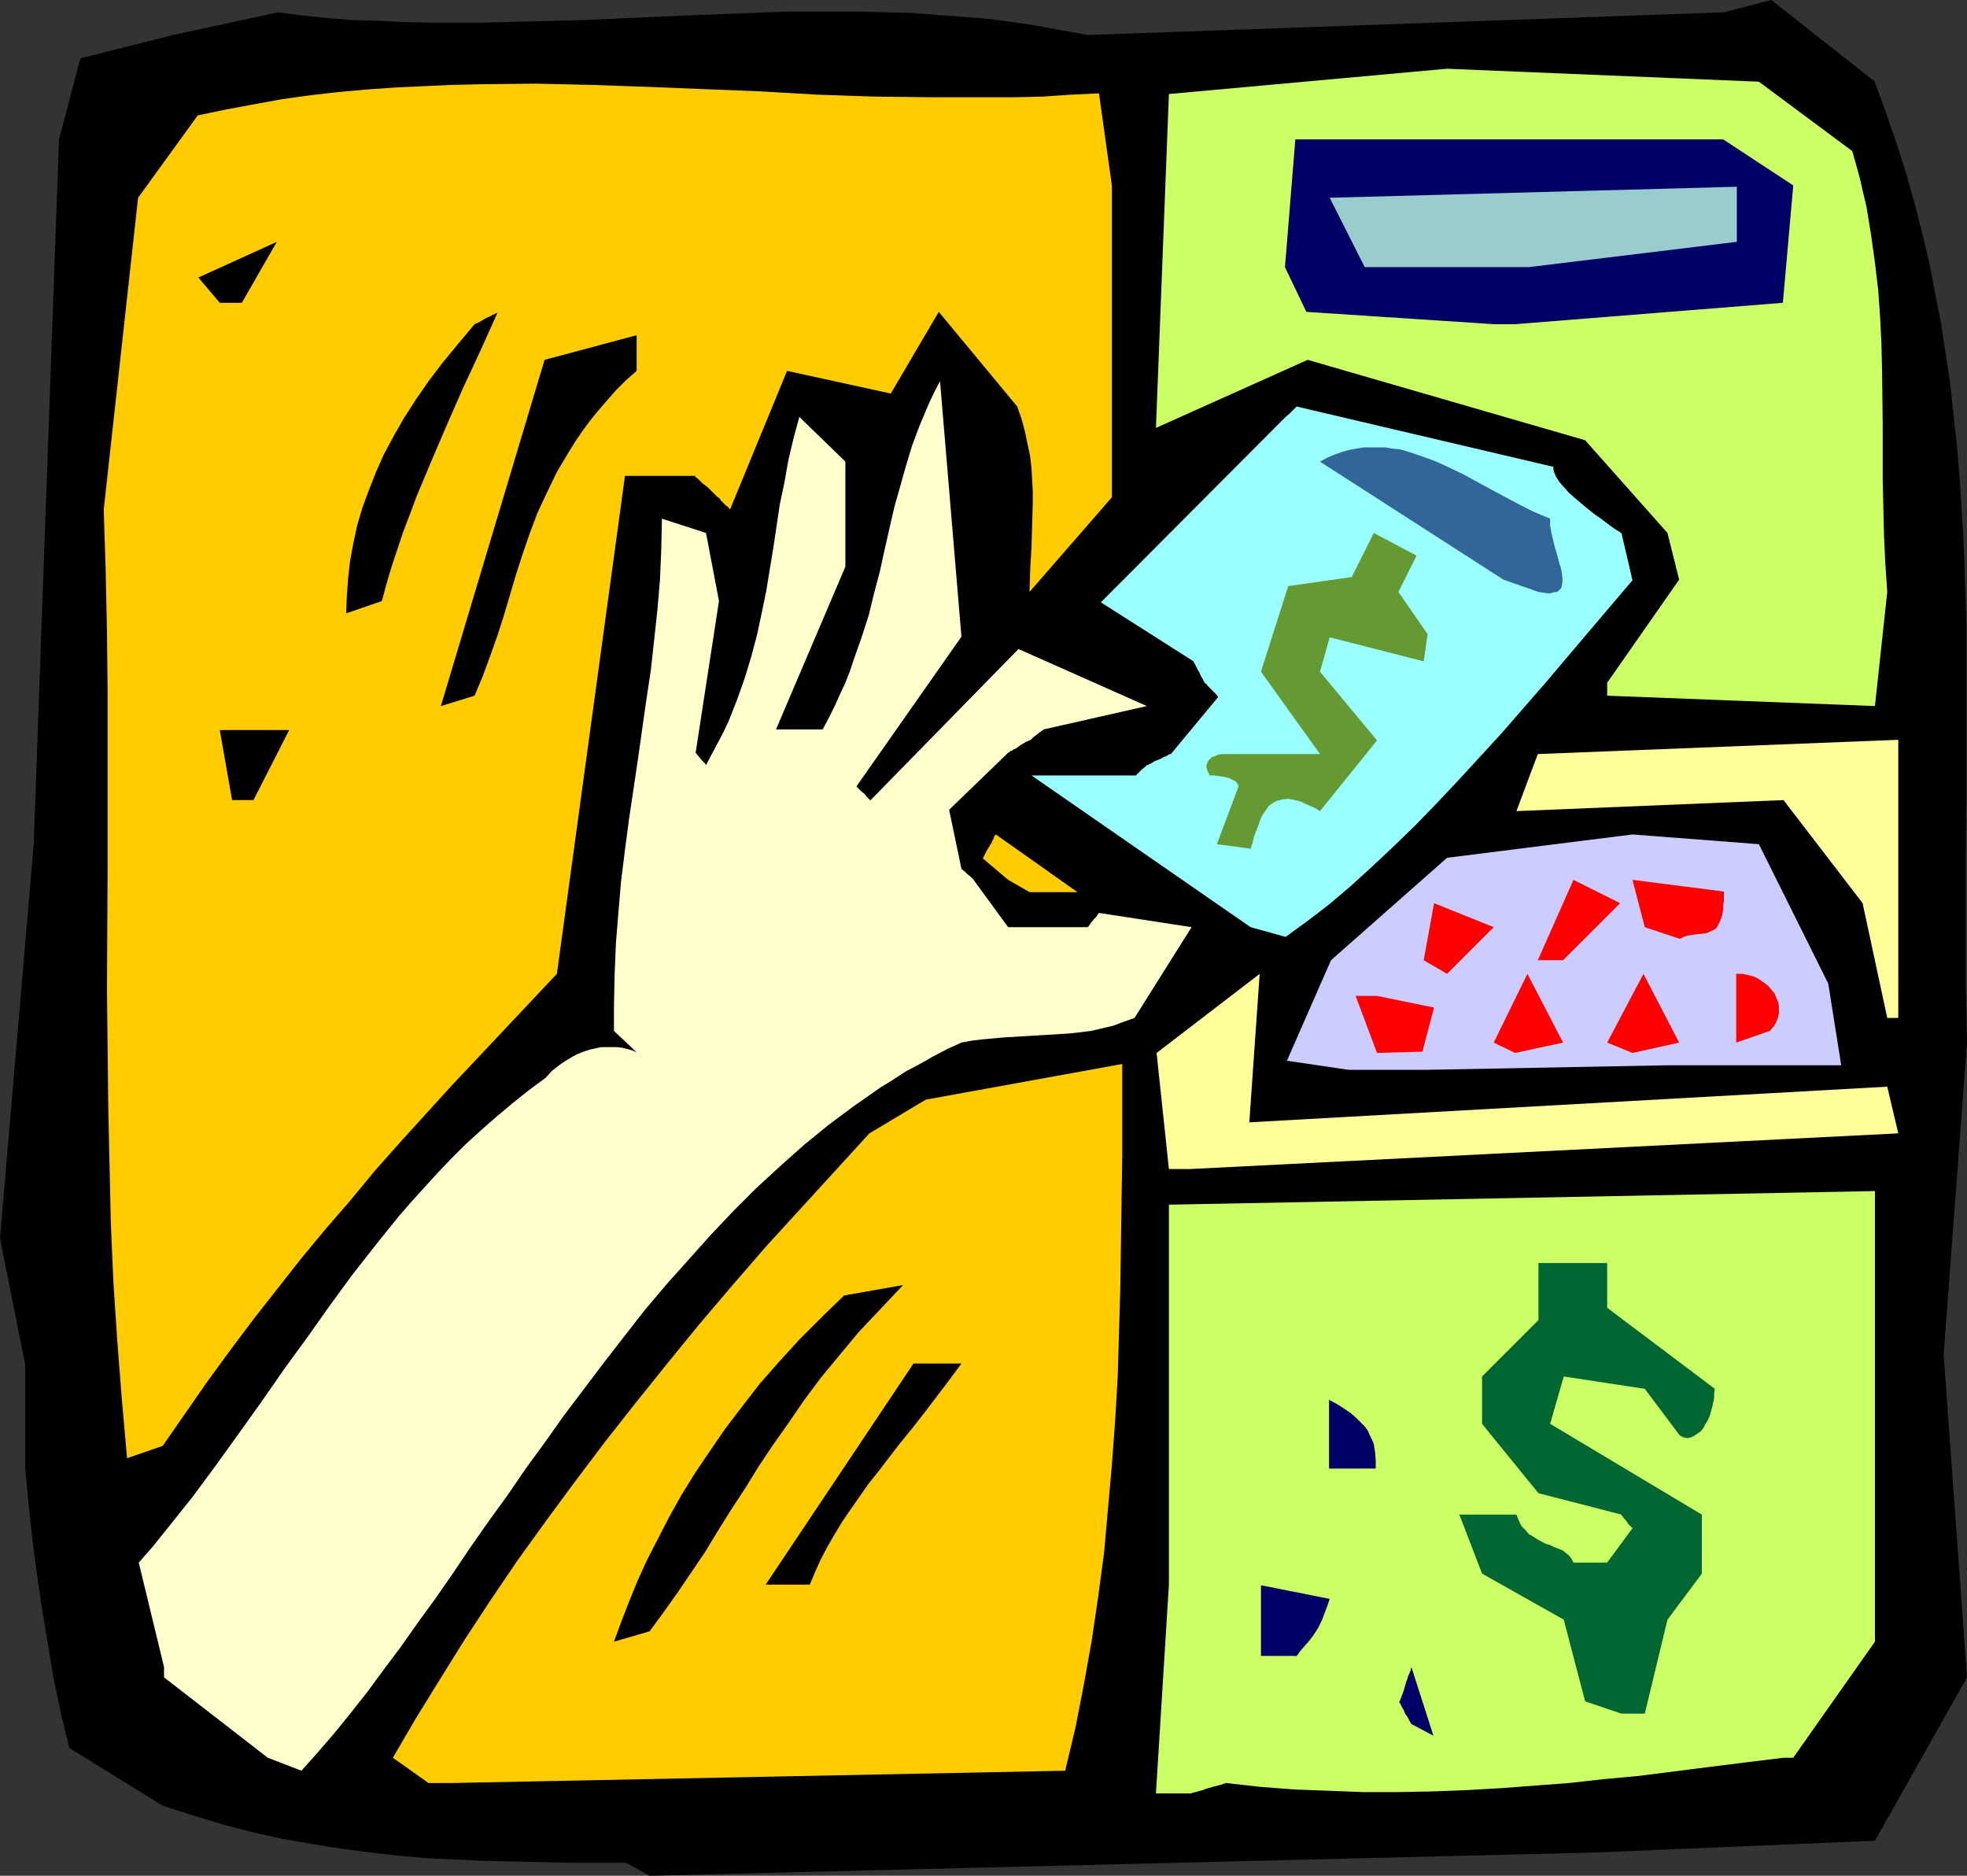 <?xml version="1.0" encoding="UTF-8" standalone="no"?>
<svg
   version="1.0"
   width="129.724mm"
   height="123.688mm"
   id="svg32"
   sodipodi:docname="Automated Teller 1.wmf"
   xmlns:inkscape="http://www.inkscape.org/namespaces/inkscape"
   xmlns:sodipodi="http://sodipodi.sourceforge.net/DTD/sodipodi-0.dtd"
   xmlns="http://www.w3.org/2000/svg"
   xmlns:svg="http://www.w3.org/2000/svg">
  <rect width="100%" height="100%" fill="#333333" stroke="none"/>
  <sodipodi:namedview
     id="namedview32"
     pagecolor="#ffffff"
     bordercolor="#000000"
     borderopacity="0.25"
     inkscape:showpageshadow="2"
     inkscape:pageopacity="0.0"
     inkscape:pagecheckerboard="0"
     inkscape:deskcolor="#d1d1d1"
     inkscape:document-units="mm" />
  <defs
     id="defs1">
    <pattern
       id="WMFhbasepattern"
       patternUnits="userSpaceOnUse"
       width="6"
       height="6"
       x="0"
       y="0" />
  </defs>
  <path
     style="fill:#000000;fill-opacity:1;fill-rule:evenodd;stroke:none"
     d="m 156.105,464.25 h -14.221 l -14.059,-0.323 -7.11,-0.162 -7.11,-0.323 -7.11,-0.323 -7.272,-0.646 -7.11,-0.808 -7.272,-0.97 -7.11,-1.131 -7.434,-1.293 -7.272,-1.616 -7.434,-1.939 -7.434,-2.262 -7.595,-2.424 -23.27,-14.382 -2.101,-8.564 -1.778,-8.564 -1.454,-8.726 -1.454,-8.726 -1.293,-8.726 -1.131,-8.726 -0.97,-8.726 -0.808,-8.887 v 0 -25.855 L 0,308.638 8.403,210.391 14.706,34.742 20.038,14.543 43.147,8.726 69.326,3.07 l 6.302,0.808 6.141,0.646 6.302,0.485 6.302,0.162 6.464,0.323 6.302,0.162 h 12.605 L 132.35,5.332 145.117,5.009 170.488,3.878 183.093,3.393 195.859,2.909 h 12.605 6.302 l 6.302,0.162 6.302,0.162 6.302,0.485 6.302,0.485 6.302,0.485 6.141,0.808 6.302,0.97 6.141,1.131 6.302,1.131 L 429.694,3.07 441.491,0 467.347,20.36 v 0.162 l 2.747,7.595 2.586,7.433 2.424,7.595 2.101,7.433 1.939,7.595 1.778,7.433 1.454,7.595 1.454,7.433 1.131,7.433 1.131,7.433 0.808,7.433 0.808,7.433 0.646,7.433 0.485,7.433 0.485,7.433 0.323,7.595 0.485,14.705 v 14.866 15.028 14.866 l -0.162,14.866 v 15.028 15.028 l 0.323,15.19 -5.818,77.725 5.818,80.472 -22.947,40.721 -69.165,2.909 -236.259,5.817 z"
     id="path1" />
  <path
     style="fill:#ffcc00;fill-opacity:1;fill-rule:evenodd;stroke:none"
     d="m 106.817,444.375 -8.888,-6.302 5.656,-9.695 5.979,-9.695 6.141,-9.857 6.464,-9.857 6.787,-10.019 7.11,-9.857 7.272,-9.857 7.434,-9.857 7.757,-9.857 7.918,-9.857 7.918,-9.695 8.242,-9.695 8.403,-9.695 8.565,-9.372 8.565,-9.372 8.565,-9.372 14.059,-8.403 48.965,-8.887 v 22.623 l -0.323,22.3 -0.162,11.15 -0.323,10.988 -0.323,10.988 -0.646,10.988 -0.808,10.988 -0.97,10.827 -0.97,10.988 -1.454,10.827 -1.616,10.988 -1.939,10.827 -2.101,10.827 -2.586,10.827 -153.197,3.07 z"
     id="path2" />
  <path
     style="fill:#ccff66;fill-opacity:1;fill-rule:evenodd;stroke:none"
     d="m 288.132,446.96 3.232,-52.032 v -94.692 l 175.982,-3.393 v 112.306 l -20.362,28.925 h -2.424 l -9.211,1.131 -9.05,1.131 -8.888,1.131 -8.888,1.131 -8.726,0.808 -8.726,0.97 -8.565,0.646 -8.565,0.646 -8.565,0.485 -8.565,0.323 -8.403,0.162 h -8.565 l -8.403,-0.323 -8.565,-0.323 -8.565,-0.646 -8.726,-0.97 -1.454,0.485 -1.293,0.323 -1.131,0.323 -1.131,0.323 -0.808,0.323 -0.646,0.162 -0.646,0.162 -0.323,0.162 h -0.323 l -0.323,0.162 h -0.323 l -0.162,0.162 z"
     id="path3" />
  <path
     style="fill:#ffffcc;fill-opacity:1;fill-rule:evenodd;stroke:none"
     d="M 66.741,438.072 40.885,418.035 v -2.585 l -6.302,-26.016 3.555,-4.04 3.232,-4.04 3.232,-4.04 3.232,-4.04 5.979,-8.08 5.818,-8.08 5.656,-7.918 5.494,-7.918 5.656,-7.756 5.494,-7.756 5.656,-7.756 5.818,-7.433 5.979,-7.433 3.232,-3.717 3.232,-3.555 3.232,-3.555 3.394,-3.555 3.555,-3.555 3.717,-3.393 3.878,-3.393 4.04,-3.393 4.04,-3.232 4.363,-3.232 1.454,-1.616 1.616,-1.293 1.616,-1.131 1.616,-0.97 1.454,-0.808 1.616,-0.646 1.454,-0.485 1.454,-0.323 1.454,-0.323 h 1.454 1.293 1.293 l 1.293,0.162 1.293,0.323 1.131,0.323 1.131,0.485 -5.656,-5.332 v -5.817 l 0.162,-8.08 0.323,-7.918 0.646,-7.918 0.646,-7.595 0.97,-7.756 0.97,-7.433 2.262,-15.19 2.101,-14.866 1.131,-7.433 0.808,-7.433 0.808,-7.433 0.646,-7.595 0.323,-7.595 0.162,-7.595 10.989,3.555 3.232,16.967 -5.818,37.812 0.808,0.97 0.646,0.808 0.485,0.485 0.323,0.323 0.162,0.162 v 0.162 l 0.162,0.162 1.454,-2.747 1.454,-2.747 1.454,-2.747 1.293,-2.747 2.101,-5.332 1.939,-5.494 1.616,-5.332 1.454,-5.494 1.131,-5.332 1.131,-5.494 1.778,-10.827 1.616,-10.827 1.131,-5.332 0.97,-5.494 1.293,-5.494 1.454,-5.332 11.474,11.15 v 26.178 l -17.291,40.559 h 11.635 l 1.616,-3.07 1.454,-2.909 1.293,-2.909 1.293,-2.747 1.131,-2.909 0.97,-2.909 1.939,-5.494 1.778,-5.494 1.293,-5.332 1.454,-5.494 1.131,-5.171 2.424,-10.665 1.454,-5.171 1.454,-5.171 1.616,-5.332 1.939,-5.171 2.262,-5.332 1.293,-2.747 1.454,-2.747 v 0 l 5.333,63.667 -26.179,37.327 v 0 l 0.646,0.646 0.485,0.485 0.97,0.808 0.485,0.646 0.485,0.485 0.162,0.162 0.162,0.162 h 0.162 l 36.845,-37.651 31.997,14.22 -25.694,5.817 -0.646,0.485 -0.485,0.323 -0.808,0.646 -0.646,0.485 -0.323,0.323 -0.162,0.162 -0.162,0.162 v 0 l -1.131,0.485 -0.808,0.485 -0.808,0.485 -0.646,0.485 -0.485,0.323 -0.485,0.162 -0.323,0.323 h -0.323 l -0.323,0.323 -0.323,0.162 v 0 l -14.706,14.22 3.07,14.705 0.97,0.808 0.646,0.646 0.646,0.485 0.323,0.323 0.162,0.162 0.162,0.162 v 0 l 8.726,11.958 h 19.877 l 0.485,-0.646 0.323,-0.485 0.808,-0.97 0.485,-0.485 0.323,-0.485 0.162,-0.323 h 0.162 v -0.162 l 23.109,3.555 -14.221,22.623 -2.747,0.97 -2.586,0.97 -2.747,0.646 -2.747,0.646 -2.586,0.323 -2.909,0.323 -5.333,0.323 -5.333,0.323 -5.494,0.323 -5.333,0.485 -2.747,0.323 -2.586,0.485 -3.555,1.616 -3.394,1.778 -3.394,1.939 -3.394,1.778 -3.232,2.101 -3.394,2.101 -3.232,2.262 -3.232,2.262 -6.302,4.686 -6.141,5.009 -5.979,5.332 -5.979,5.494 -5.656,5.656 -5.656,5.979 -5.494,6.14 -5.494,6.14 -5.333,6.302 -5.171,6.625 -5.01,6.464 -5.01,6.625 -5.01,6.625 -4.686,6.625 -4.848,6.625 -4.525,6.625 -4.686,6.464 -4.525,6.464 -4.363,6.464 -4.363,6.302 -4.363,5.979 -4.202,5.979 -4.363,5.817 -4.04,5.494 -4.202,5.332 -4.202,5.171 -4.04,4.686 -4.04,4.525 z"
     id="path4" />
  <path
     style="fill:#000066;fill-opacity:1;fill-rule:evenodd;stroke:none"
     d="m 351.803,429.67 -0.485,-0.808 -0.485,-0.97 -0.485,-0.646 -0.323,-0.646 -0.162,-0.485 -0.323,-0.485 -0.323,-0.646 -0.162,-0.323 -0.162,-0.323 h -0.162 l 0.646,-1.616 0.485,-1.293 0.323,-1.131 0.323,-1.131 0.323,-0.808 0.162,-0.646 0.323,-0.646 0.162,-0.485 0.162,-0.323 v -0.323 l 0.162,-0.323 v -0.162 l 5.494,17.129 z"
     id="path5" />
  <path
     style="fill:#006632;fill-opacity:1;fill-rule:evenodd;stroke:none"
     d="m 395.112,424.014 -5.333,-20.36 -20.362,-11.473 -5.656,-14.705 h 14.221 l 0.646,1.616 0.646,1.293 0.97,0.97 0.808,0.97 1.131,0.646 0.97,0.646 2.101,1.131 1.131,0.323 0.97,0.485 2.101,0.808 0.808,0.646 0.808,0.646 0.646,0.808 0.485,0.97 h 8.403 l 6.302,-8.564 -0.485,-0.485 -0.485,-0.485 -0.646,-0.97 -0.485,-0.485 -0.323,-0.485 -0.323,-0.323 v 0 -0.162 l -20.685,-5.332 -14.059,-17.29 v -11.796 l 14.059,-14.058 v -14.22 h 17.13 v 11.15 l 26.826,20.199 -0.162,1.131 v 1.131 l -0.485,2.262 -0.646,2.262 -0.485,1.131 -0.646,0.97 -0.485,0.97 -0.646,0.808 -0.808,0.485 -0.646,0.485 -0.97,0.485 -0.808,0.162 -0.97,-0.162 -0.97,-0.485 -8.726,-11.635 -20.2,-3.07 -3.394,11.796 37.814,22.623 v 14.705 l -8.565,11.473 -5.656,23.431 h -5.818 z"
     id="path6" />
  <path
     style="fill:#000066;fill-opacity:1;fill-rule:evenodd;stroke:none"
     d="m 314.312,412.703 v -17.613 l 17.13,3.393 -0.485,1.454 -0.485,1.293 -0.485,1.293 -0.485,1.293 -0.485,0.97 -0.485,0.97 -1.131,1.777 -1.131,1.454 -1.131,1.293 -0.97,1.131 -0.97,1.293 z"
     id="path7" />
  <path
     style="fill:#000000;fill-opacity:1;fill-rule:evenodd;stroke:none"
     d="m 153.035,409.148 1.778,-4.848 1.939,-5.009 2.101,-5.171 2.424,-5.332 2.747,-5.332 2.747,-5.332 3.07,-5.494 3.394,-5.494 3.717,-5.494 3.878,-5.656 4.202,-5.494 4.363,-5.656 4.848,-5.494 5.01,-5.494 5.494,-5.494 5.656,-5.494 14.706,-2.585 -2.909,3.07 -2.747,2.909 -2.747,2.909 -2.586,2.747 -2.424,2.909 -2.424,2.909 -4.686,5.656 -4.202,5.656 -3.878,5.656 -3.878,5.494 -3.555,5.332 -3.394,5.494 -3.394,5.171 -3.232,5.171 -3.232,5.332 -3.394,5.009 -3.394,5.009 -3.555,5.009 -3.555,4.848 z"
     id="path8" />
  <path
     style="fill:#000000;fill-opacity:1;fill-rule:evenodd;stroke:none"
     d="m 190.849,394.928 36.845,-55.102 h 11.958 l -3.232,4.363 -3.07,4.04 -3.07,4.04 -2.909,3.717 -1.454,1.778 -1.454,1.778 -2.747,3.555 -2.586,3.393 -2.586,3.232 -2.262,3.232 -2.262,3.232 -2.101,3.07 -1.939,3.232 -1.778,3.07 -1.616,3.07 -1.454,3.232 -1.293,3.07 z"
     id="path9" />
  <path
     style="fill:#000066;fill-opacity:1;fill-rule:evenodd;stroke:none"
     d="m 331.28,366.003 v -17.129 l 2.101,1.131 1.778,1.131 1.616,1.131 1.293,1.131 1.131,1.131 0.97,0.97 0.808,1.131 0.485,1.131 0.485,0.97 0.485,1.131 0.323,2.101 0.162,2.101 v 1.939 0 z"
     id="path10" />
  <path
     style="fill:#ffcc00;fill-opacity:1;fill-rule:evenodd;stroke:none"
     d="m 31.674,363.418 -1.293,-14.543 -1.131,-14.543 -0.97,-14.543 -0.646,-14.705 -0.323,-14.543 -0.323,-14.705 -0.162,-14.705 -0.162,-14.705 0.162,-29.571 v -29.733 -15.028 l -0.162,-14.866 -0.323,-15.19 -0.485,-15.028 8.565,-77.725 14.867,-20.522 6.949,-1.454 6.949,-1.293 7.11,-1.293 6.949,-0.97 7.11,-0.808 7.11,-0.646 6.949,-0.485 6.949,-0.323 7.11,-0.323 6.949,-0.162 14.059,-0.162 14.059,0.323 14.059,0.485 28.118,1.131 14.059,0.808 14.059,0.485 14.059,0.162 h 14.059 6.949 l 6.949,-0.162 7.11,-0.485 6.949,-0.323 v -0.162 l 3.232,23.107 v 77.725 l -20.523,23.592 0.162,-5.494 0.323,-5.494 0.162,-5.656 0.162,-5.494 v -2.909 l -0.162,-2.909 -0.162,-2.909 -0.323,-2.909 -0.646,-3.07 -0.646,-3.07 -0.808,-3.07 -1.131,-3.232 -19.554,-23.592 -11.958,20.36 -25.856,-5.656 -14.221,34.58 -0.485,-0.646 -0.485,-0.323 -0.808,-0.808 -0.485,-0.485 -0.323,-0.485 -0.162,-0.162 -0.162,-0.162 h -0.162 l -0.97,-0.97 -0.808,-0.808 -0.808,-0.808 -0.646,-0.485 -0.646,-0.485 -0.485,-0.485 -0.323,-0.323 -0.323,-0.323 -0.485,-0.323 -0.162,-0.323 h -0.162 -17.291 l -16.968,124.102 -13.09,13.897 -13.09,13.897 -12.928,14.22 -6.302,7.11 -6.141,7.433 -6.302,7.272 -6.141,7.433 -11.797,15.028 -5.818,7.756 -5.656,7.756 -5.494,7.918 -5.494,7.918 z"
     id="path11" />
  <path
     style="fill:#ffff99;fill-opacity:1;fill-rule:evenodd;stroke:none"
     d="m 291.364,291.348 -3.07,-28.925 25.694,-19.714 -2.586,37.004 159.014,-8.887 2.747,11.635 -176.467,8.887 z"
     id="path12" />
  <path
     style="fill:#ccccff;fill-opacity:1;fill-rule:evenodd;stroke:none"
     d="m 336.128,266.625 -15.352,-2.262 10.989,-25.047 28.926,-25.531 46.218,-5.817 31.512,2.424 17.291,34.742 3.232,20.36 h -43.309 l -59.792,1.131 z"
     id="path13" />
  <path
     style="fill:#ff0000;fill-opacity:1;fill-rule:evenodd;stroke:none"
     d="m 343.238,262.423 -5.333,-14.22 h 5.333 l 14.221,2.909 -2.909,10.988 z"
     id="path14" />
  <path
     style="fill:#ff0000;fill-opacity:1;fill-rule:evenodd;stroke:none"
     d="m 372.326,259.838 8.403,-17.129 8.888,17.129 -11.958,2.585 z"
     id="path15" />
  <path
     style="fill:#ff0000;fill-opacity:1;fill-rule:evenodd;stroke:none"
     d="m 400.606,259.838 9.05,-17.129 8.888,17.129 -11.635,2.585 z"
     id="path16" />
  <path
     style="fill:#ff0000;fill-opacity:1;fill-rule:evenodd;stroke:none"
     d="m 432.764,259.838 v -17.129 h 1.616 l 1.454,0.323 1.293,0.323 1.293,0.646 1.131,0.808 1.131,0.808 0.808,0.97 0.808,0.97 0.485,1.131 0.485,1.131 0.162,1.131 v 1.293 l -0.162,1.131 -0.485,1.293 -0.646,1.131 -0.97,1.131 z"
     id="path17" />
  <path
     style="fill:#ffff99;fill-opacity:1;fill-rule:evenodd;stroke:none"
     d="m 470.417,253.697 -6.141,-28.602 -19.715,-25.693 -66.579,2.747 5.333,-14.22 89.85,-3.555 v 69.322 z"
     id="path18" />
  <path
     style="fill:#ff0000;fill-opacity:1;fill-rule:evenodd;stroke:none"
     d="m 354.873,239.316 2.586,-14.22 14.867,5.979 -11.635,11.635 z"
     id="path19" />
  <path
     style="fill:#ff0000;fill-opacity:1;fill-rule:evenodd;stroke:none"
     d="m 383.315,239.316 8.888,-20.037 11.635,5.817 -14.221,14.22 z"
     id="path20" />
  <path
     style="fill:#99ffff;fill-opacity:1;fill-rule:evenodd;stroke:none"
     d="m 311.726,231.075 -54.621,-37.812 h 26.018 l 0.97,-0.97 0.646,-0.646 0.646,-0.485 0.162,-0.162 0.323,-0.323 h 0.162 l 0.97,-0.485 0.808,-0.485 0.808,-0.323 0.808,-0.323 0.485,-0.323 0.485,-0.162 0.323,-0.162 0.323,-0.162 0.485,-0.323 h 0.162 0.162 l 11.797,-14.22 -0.485,-0.646 -0.646,-0.646 -0.485,-0.485 -0.323,-0.323 -0.646,-0.646 -0.323,-0.485 -0.323,-0.162 -0.162,-0.162 v 0 l -0.485,-0.97 -0.485,-0.808 -0.323,-0.808 -0.323,-0.485 -0.323,-0.646 -0.162,-0.323 -0.323,-0.646 -0.323,-0.485 v -0.162 0 l -23.109,-14.705 46.056,-46.215 0.97,-0.808 0.646,-0.646 0.485,-0.485 0.323,-0.323 0.162,-0.162 0.162,-0.162 63.994,15.028 v 0.646 l 0.162,0.646 0.485,1.131 0.808,1.293 1.131,1.293 1.293,1.454 1.454,1.293 3.07,2.585 1.616,1.293 1.616,1.131 1.293,0.97 1.293,0.97 1.131,0.808 0.808,0.485 0.323,0.162 0.162,0.162 0.162,0.162 h 0.162 l 2.747,11.796 -10.989,12.927 -10.666,12.604 -5.494,6.302 -5.333,6.14 -5.494,5.979 -5.494,5.979 -5.333,5.656 -5.333,5.494 -5.494,5.332 -5.333,5.009 -5.333,4.848 -5.333,4.525 -5.494,4.201 -5.333,3.878 z"
     id="path21" />
  <path
     style="fill:#ff0000;fill-opacity:1;fill-rule:evenodd;stroke:none"
     d="m 409.979,231.075 -3.07,-11.796 22.786,2.909 v 1.293 1.131 l -0.162,1.131 v 0.97 l -0.162,0.808 -0.162,0.808 -0.485,1.293 -0.485,0.97 -0.485,0.808 -0.808,0.485 -0.808,0.323 -0.646,0.323 -0.97,0.162 -1.778,0.162 -2.101,0.323 -0.97,0.323 -0.97,0.485 z"
     id="path22" />
  <path
     style="fill:#ffcc00;fill-opacity:1;fill-rule:evenodd;stroke:none"
     d="m 251.288,219.279 -6.302,-5.332 0.485,-0.97 0.485,-0.97 0.485,-0.808 0.485,-0.808 0.323,-0.485 0.162,-0.485 0.323,-0.485 v -0.323 l 0.323,-0.485 0.162,-0.162 v 0 l 20.362,14.382 h -11.958 z"
     id="path23" />
  <path
     style="fill:#659932;fill-opacity:1;fill-rule:evenodd;stroke:none"
     d="m 303.323,210.391 5.333,-14.22 v -0.485 l -0.323,-0.485 -0.323,-0.485 -0.485,-0.162 -1.131,-0.646 -1.293,-0.323 -1.293,-0.162 -1.293,-0.162 h -0.323 -0.646 l -0.485,-0.97 -0.323,-0.808 v -0.808 l 0.162,-0.485 0.323,-0.646 0.323,-0.323 0.485,-0.485 0.485,-0.162 1.131,-0.485 1.131,-0.162 h 0.323 0.485 0.323 23.109 l -8.565,-11.958 -6.141,-8.564 6.787,-21.33 15.837,-2.262 5.494,-10.988 10.666,5.656 -4.525,9.049 7.272,10.503 -0.97,6.787 -23.432,-5.979 -2.424,8.564 14.221,17.129 -14.221,17.613 -1.293,-0.808 -1.131,-0.485 -1.131,-0.485 -0.97,-0.485 -0.97,-0.323 -0.808,-0.162 -0.808,-0.162 -0.808,-0.162 -1.454,0.162 -1.293,0.323 -0.97,0.485 -1.131,0.808 -0.646,0.97 -0.808,1.131 -0.646,1.293 -0.485,1.454 -1.131,2.909 -0.323,1.454 -0.485,1.454 z"
     id="path24" />
  <path
     style="fill:#000000;fill-opacity:1;fill-rule:evenodd;stroke:none"
     d="m 57.853,199.403 -3.07,-17.452 h 17.291 l -8.888,17.452 z"
     id="path25" />
  <path
     style="fill:#000000;fill-opacity:1;fill-rule:evenodd;stroke:none"
     d="m 109.888,175.972 25.856,-86.289 22.947,-6.14 v 8.887 l -2.747,2.424 -2.424,2.424 -2.262,2.585 -2.101,2.424 -2.101,2.585 -1.778,2.424 -1.778,2.585 -1.616,2.585 -3.07,5.171 -2.424,5.009 -2.424,5.171 -1.939,5.171 -1.778,5.171 -1.616,5.009 -3.07,10.342 -1.616,5.009 -1.778,5.009 -1.778,4.848 -2.101,5.009 z"
     id="path26" />
  <path
     style="fill:#ccff66;fill-opacity:1;fill-rule:evenodd;stroke:none"
     d="m 400.606,170.155 17.938,-25.693 -2.909,-11.635 -20.523,-23.107 -69.165,-20.037 -37.814,16.967 3.232,-83.219 69.326,-6.302 77.73,3.232 23.27,17.29 0.97,3.393 0.97,3.555 0.808,3.555 0.808,3.393 1.131,6.948 0.97,6.948 0.808,6.787 0.485,6.787 0.323,6.625 0.162,6.787 0.162,13.574 v 13.574 l 0.162,6.948 0.162,6.948 0.323,6.948 0.485,7.11 -3.07,28.44 -66.741,-2.585 z"
     id="path27" />
  <path
     style="fill:#000000;fill-opacity:1;fill-rule:evenodd;stroke:none"
     d="m 86.294,152.865 0.162,-4.363 0.323,-4.363 0.485,-4.363 0.808,-4.363 0.97,-4.525 1.293,-4.363 1.616,-4.363 1.778,-4.525 1.939,-4.363 2.424,-4.525 2.586,-4.525 2.909,-4.525 3.232,-4.686 3.555,-4.686 3.878,-4.686 4.04,-4.848 1.131,-0.485 0.808,-0.485 0.808,-0.485 0.646,-0.323 0.485,-0.162 0.485,-0.323 0.485,-0.162 0.162,-0.162 0.485,-0.162 0.323,-0.162 v -0.162 l -4.363,9.695 -4.363,9.372 -4.04,9.211 -3.878,9.049 -3.717,8.887 -1.616,4.363 -1.616,4.201 -1.454,4.363 -1.454,4.363 -1.293,4.363 -1.131,4.201 z"
     id="path28" />
  <path
     style="fill:#326599;fill-opacity:1;fill-rule:evenodd;stroke:none"
     d="m 374.75,144.462 -45.733,-29.41 1.778,-0.97 1.939,-0.808 1.778,-0.646 1.778,-0.485 1.778,-0.323 1.939,-0.323 h 1.778 1.778 1.778 l 1.778,0.323 1.778,0.162 1.778,0.485 3.394,1.131 3.555,1.293 3.555,1.616 3.394,1.616 7.11,3.878 7.272,3.878 3.555,1.778 3.878,1.616 v 1.778 l 0.323,1.778 0.808,3.393 0.485,1.616 0.485,1.778 0.162,0.808 0.323,0.808 0.323,1.454 0.162,1.293 v 1.131 l -0.162,0.97 -0.162,0.485 -0.323,0.323 -0.323,0.323 -0.323,0.323 h -0.485 l -0.646,0.162 -0.646,0.162 h -0.808 l -0.97,-0.162 -1.131,-0.162 z"
     id="path29" />
  <path
     style="fill:#000066;fill-opacity:1;fill-rule:evenodd;stroke:none"
     d="m 372.326,80.795 -46.702,-3.07 -5.333,-11.15 2.586,-31.833 h 106.656 l 17.453,11.473 -2.586,29.248 -66.741,5.332 z"
     id="path30" />
  <path
     style="fill:#000000;fill-opacity:1;fill-rule:evenodd;stroke:none"
     d="m 54.782,75.463 -5.333,-6.302 19.554,-8.887 -8.726,15.19 z"
     id="path31" />
  <path
     style="fill:#99cccc;fill-opacity:1;fill-rule:evenodd;stroke:none"
     d="m 374.75,66.575 h -34.582 l -8.726,-17.29 101.485,-2.747 v 13.735 l -51.874,6.302 z"
     id="path32" />
</svg>
